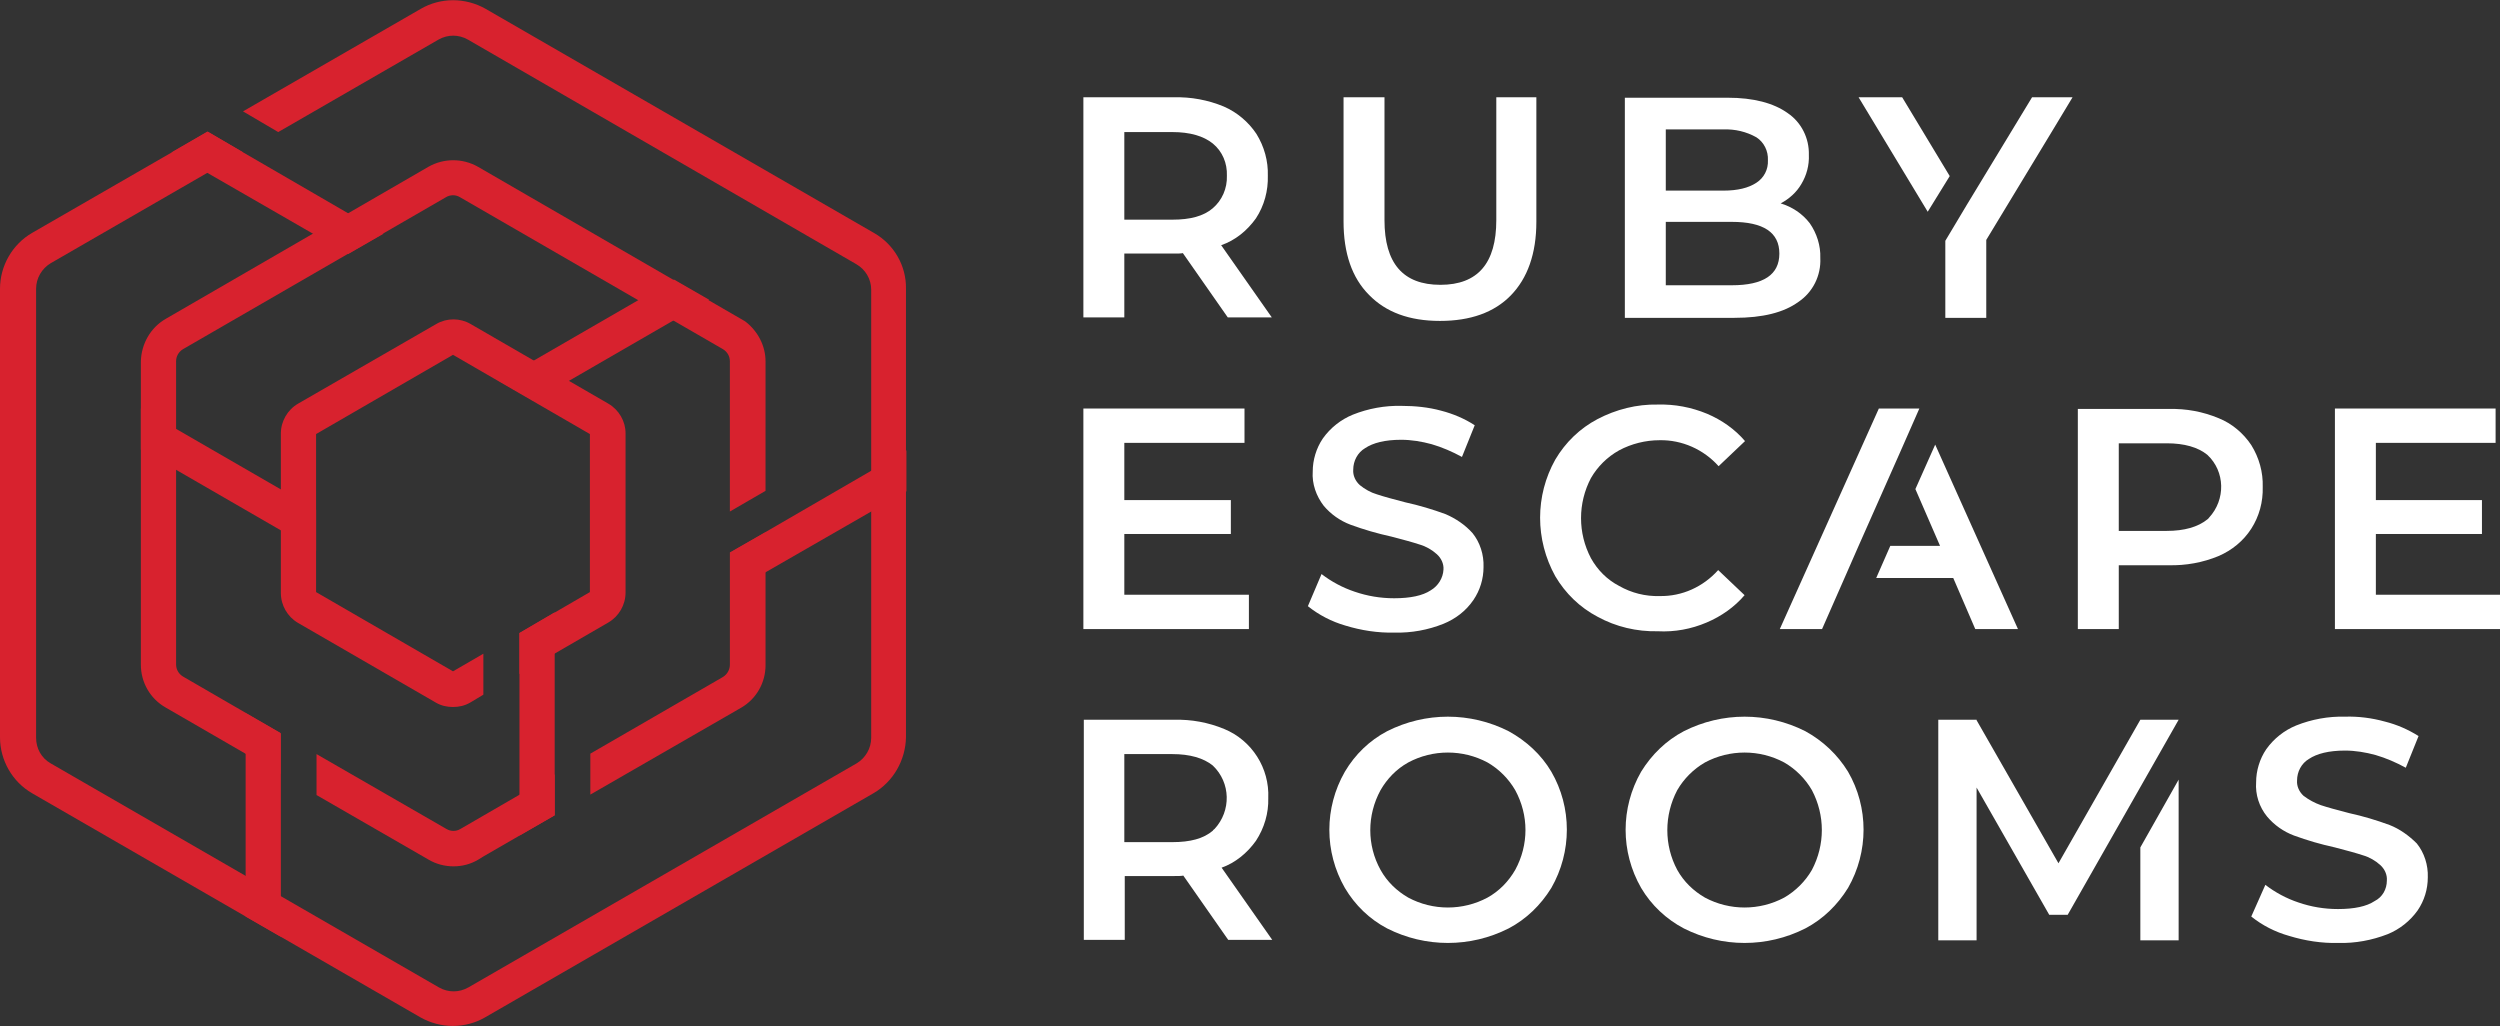 <?xml version="1.0" encoding="UTF-8"?> <svg xmlns="http://www.w3.org/2000/svg" xmlns:xlink="http://www.w3.org/1999/xlink" version="1.1" id="Layer_1" x="0px" y="0px" viewBox="0 0 567.9 233.1" style="enable-background:new 0 0 567.9 233.1;" xml:space="preserve"><rect x="0" y="0" width="567.9" height="233.1" fill="#333333" stroke="none"/> <style type="text/css"> .st0{fill:#FFFFFF;} .st1{fill:#D8222E;} </style> <polygon class="st0" points="436,92.8 431.6,102.8 422.2,124 419,131.3 413.9,142.9 404.3,142.9 426.8,92.8 "></polygon> <path class="st0" d="M285.3,49.6c1.9-2.9,2.8-6.3,2.7-9.7c0.1-3.3-0.8-6.6-2.6-9.5c-1.8-2.7-4.4-4.9-7.4-6.2 c-3.6-1.5-7.5-2.2-11.3-2.1h-20.6v50h9.3V57.6h11.3c0.9,0,1.5,0,2-0.1l10.2,14.6h10l-11.5-16.4C280.6,54.6,283.3,52.4,285.3,49.6z M275.5,47.3c-2.1,1.8-5.1,2.6-9.2,2.6h-10.9V30h10.9c4,0,7.1,0.9,9.2,2.6c2.2,1.8,3.3,4.5,3.2,7.3 C278.8,42.8,277.6,45.5,275.5,47.3L275.5,47.3z"></path> <path class="st0" d="M285.3,191c1.9-2.9,2.9-6.3,2.8-9.7c0.3-6.8-3.7-13.1-10-15.7c-3.6-1.5-7.5-2.2-11.3-2.1h-20.6v50h9.3V199h11.3 c0.9,0,1.5,0,2-0.1l10.2,14.6h10l-11.5-16.4C280.6,196,283.3,193.8,285.3,191z M275.5,188.7c-2.1,1.8-5.1,2.6-9.2,2.6h-10.9v-20 h10.9c4,0,7.1,0.9,9.2,2.6c4.1,3.9,4.2,10.3,0.4,14.4C275.8,188.4,275.6,188.5,275.5,188.7L275.5,188.7z"></path> <path class="st0" d="M327.1,72.9c6.9,0,12.3-1.9,16.1-5.8c3.8-3.9,5.8-9.5,5.8-16.7V22.1h-9.1V50c0,9.8-4.2,14.7-12.7,14.7 s-12.7-4.9-12.7-14.7V22.1h-9.3v28.2c0,7.2,1.9,12.8,5.8,16.7C314.8,70.9,320.1,72.9,327.1,72.9z"></path> <path class="st0" d="M408.5,68.6c3.3-2.2,5.2-6,5-10c0.1-2.8-0.8-5.6-2.4-7.9c-1.7-2.2-4-3.7-6.6-4.5c1.9-1,3.6-2.5,4.7-4.4 c1.2-2,1.8-4.3,1.7-6.6c0.1-3.8-1.7-7.4-4.8-9.5c-3.2-2.3-7.8-3.5-13.6-3.5h-23.4v50H394C400.4,72.2,405.2,71,408.5,68.6z M391.5,29.4c2.6-0.1,5.2,0.5,7.5,1.8c1.7,1.1,2.7,3.1,2.6,5.2c0.1,2.1-0.9,4-2.6,5.1c-1.8,1.2-4.3,1.8-7.5,1.8h-13.1V29.4 L391.5,29.4z M378.4,64.9V50.4h15c7.2,0,10.8,2.4,10.8,7.2c0,4.8-3.6,7.2-10.8,7.2H378.4z"></path> <polygon class="st0" points="442.9,40 432.1,22.1 422.2,22.1 437.9,48.1 "></polygon> <polygon class="st0" points="441.9,72.2 451.2,72.2 451.2,54.5 466.4,29.4 470.8,22.1 461.6,22.1 446.8,46.5 441.9,54.7 "></polygon> <polygon class="st0" points="283.7,135.1 255.4,135.1 255.4,121.3 279.6,121.3 279.6,113.6 255.4,113.6 255.4,100.6 282.7,100.6 282.7,92.8 246.1,92.8 246.1,142.9 283.7,142.9 "></polygon> <path class="st0" d="M325,134.1c-1.8,1.2-4.6,1.8-8.3,1.8c-3.1,0-6.1-0.5-9-1.5c-2.7-0.9-5.3-2.3-7.5-4l-3.1,7.3 c2.5,2,5.4,3.5,8.5,4.4c3.6,1.1,7.4,1.7,11.2,1.6c3.8,0.1,7.6-0.6,11.1-2c2.7-1.1,5.1-2.9,6.8-5.4c1.5-2.2,2.3-4.8,2.3-7.5 c0.1-2.8-0.8-5.6-2.5-7.7c-1.7-1.9-3.8-3.3-6.1-4.3c-3-1.1-6-2-9.2-2.7c-2.7-0.7-4.9-1.3-6.4-1.8c-1.4-0.4-2.8-1.2-3.9-2.1 c-1-0.9-1.6-2.2-1.5-3.5c0-2,1-3.9,2.7-4.9c1.8-1.2,4.5-1.9,8.2-1.9c2.3,0,4.7,0.4,6.9,1c2.4,0.7,4.7,1.7,6.9,2.9l2.9-7.2 c-2.3-1.5-4.9-2.6-7.6-3.3c-2.9-0.8-6-1.1-9-1.1c-3.8-0.1-7.6,0.6-11.1,2c-2.7,1.1-5.1,3-6.8,5.4c-1.5,2.2-2.3,4.9-2.3,7.5 c-0.2,2.8,0.8,5.6,2.5,7.8c1.6,1.9,3.7,3.4,6.1,4.3c3,1.1,6.1,2,9.3,2.7c2.7,0.7,4.9,1.3,6.4,1.8c1.4,0.4,2.8,1.2,3.9,2.2 c1,0.9,1.6,2.2,1.5,3.5C327.8,131.3,326.7,133.1,325,134.1z"></path> <path class="st0" d="M387.7,141.4c3.3-1.4,6.3-3.5,8.6-6.2l-6-5.7c-3.4,3.8-8.2,6-13.3,5.9c-3.2,0.1-6.4-0.7-9.2-2.3 c-2.7-1.4-4.9-3.6-6.4-6.3c-3-5.7-3-12.5,0-18.2c1.5-2.6,3.7-4.8,6.4-6.3c2.8-1.5,6-2.3,9.2-2.3c5.1-0.1,10,2.1,13.4,5.9l6-5.7 c-2.3-2.7-5.3-4.8-8.6-6.2c-3.6-1.5-7.4-2.2-11.2-2.1c-4.8-0.1-9.5,1.1-13.7,3.3c-4,2.1-7.3,5.3-9.6,9.2c-4.6,8.2-4.6,18.2,0,26.5 c2.3,3.9,5.6,7.1,9.6,9.2c4.2,2.3,8.9,3.4,13.7,3.3C380.4,143.6,384.2,142.9,387.7,141.4z"></path> <path class="st0" d="M439.6,101l-4.5,10.1l5.6,12.9h-11.3l-3.2,7.3h17.5l5,11.6h9.7L439.6,101z"></path> <path class="st0" d="M511.4,101.1c-1.8-2.7-4.4-4.9-7.4-6.1c-3.6-1.5-7.4-2.2-11.3-2.1H472v50h9.3v-14.5h11.3 c3.9,0.1,7.8-0.6,11.4-2.1c3-1.3,5.6-3.4,7.4-6.2c1.8-2.8,2.7-6.1,2.6-9.5C514.1,107.3,513.2,104,511.4,101.1z M501.4,118 c-2.1,1.7-5.2,2.6-9.2,2.6h-10.9v-19.9h10.9c4,0,7.1,0.9,9.2,2.6c4.1,3.8,4.2,10.2,0.4,14.3C501.7,117.7,501.6,117.9,501.4,118z"></path> <polygon class="st0" points="539.7,135.1 539.7,121.3 563.8,121.3 563.8,113.6 539.7,113.6 539.7,100.6 566.9,100.6 566.9,92.8 530.4,92.8 530.4,142.9 567.9,142.9 567.9,135.1 "></polygon> <path class="st0" d="M342.7,166.1c-8.7-4.4-18.9-4.4-27.6,0c-4,2.1-7.3,5.3-9.6,9.2c-4.7,8.2-4.7,18.2,0,26.4 c2.3,3.9,5.6,7.1,9.6,9.2c8.7,4.4,18.9,4.4,27.6,0c4-2.1,7.3-5.3,9.7-9.2c4.7-8.2,4.7-18.3,0-26.4 C350.1,171.4,346.7,168.3,342.7,166.1z M344.2,197.6c-1.5,2.6-3.6,4.8-6.3,6.3c-5.6,3-12.4,3-18,0c-2.6-1.5-4.8-3.6-6.3-6.3 c-3.1-5.6-3.1-12.4,0-18.1c1.5-2.6,3.6-4.8,6.3-6.3c5.6-3,12.4-3,18,0c2.6,1.5,4.8,3.7,6.3,6.3C347.3,185.2,347.3,191.9,344.2,197.6 z"></path> <path class="st0" d="M410.1,166.1c-8.7-4.4-18.9-4.4-27.6,0c-4,2.1-7.3,5.3-9.7,9.2c-4.7,8.2-4.7,18.2,0,26.4 c2.3,3.9,5.7,7.1,9.7,9.2c8.7,4.4,18.9,4.4,27.6,0c4-2.1,7.3-5.3,9.7-9.2c4.7-8.2,4.7-18.3,0-26.4 C417.4,171.4,414.1,168.3,410.1,166.1z M411.6,197.6c-1.5,2.6-3.7,4.8-6.3,6.3c-5.6,3-12.4,3-18,0c-2.6-1.5-4.8-3.6-6.3-6.3 c-3-5.6-3-12.4,0-18.1c1.5-2.6,3.7-4.8,6.3-6.3c5.6-3,12.4-3,18,0c2.6,1.5,4.8,3.7,6.3,6.3C414.6,185.2,414.6,191.9,411.6,197.6z"></path> <path class="st0" d="M542.8,187.4c-3-1.1-6-2-9.2-2.7c-2.7-0.7-4.9-1.3-6.4-1.8c-1.4-0.5-2.7-1.2-3.9-2.1c-1-0.9-1.6-2.2-1.5-3.5 c0-2,1-3.9,2.7-4.9c1.8-1.2,4.5-1.9,8.2-1.9c2.3,0,4.7,0.4,6.9,1c2.4,0.7,4.7,1.7,6.9,2.9l2.9-7.2c-2.4-1.5-4.9-2.6-7.7-3.3 c-2.9-0.8-6-1.2-9-1.1c-3.8-0.1-7.6,0.6-11.1,2c-2.7,1.1-5.1,3-6.8,5.4c-1.5,2.2-2.3,4.9-2.3,7.5c-0.2,2.8,0.7,5.6,2.5,7.8 c1.6,1.9,3.7,3.4,6.1,4.3c3,1.1,6.1,2,9.3,2.7c2.7,0.7,4.9,1.3,6.4,1.8c1.4,0.4,2.8,1.2,3.9,2.2c1,0.9,1.6,2.2,1.5,3.5 c0,2-1,3.8-2.8,4.7c-1.8,1.2-4.6,1.8-8.3,1.8c-3.1,0-6.1-0.5-9-1.5c-2.7-0.9-5.3-2.3-7.5-4l-3.2,7.2c2.5,2,5.4,3.5,8.6,4.4 c3.6,1.1,7.4,1.7,11.2,1.6c3.8,0.1,7.6-0.6,11.2-2c2.7-1.1,5.1-3,6.8-5.4c1.5-2.2,2.3-4.8,2.3-7.5c0.1-2.8-0.8-5.6-2.5-7.7 C547.2,189.8,545.1,188.3,542.8,187.4z"></path> <polygon class="st0" points="467.6,196.1 449,163.6 449,163.5 440.3,163.5 440.3,163.5 440.3,163.5 440.3,163.6 440.3,213.6 449,213.6 449,178.9 465.5,207.8 469.7,207.8 486.2,178.8 494.9,163.5 486.2,163.5 "></polygon> <polygon class="st0" points="486.2,213.6 494.9,213.6 494.9,177.1 486.2,192.5 "></polygon> <path class="st1" d="M138.2,91.7l-31.3-18.1c-2.4-1.4-5.4-1.4-7.8,0L67.7,91.7c-2.4,1.4-3.9,4-3.9,6.8v36.2c0,2.8,1.5,5.4,3.9,6.8 l31.3,18.1c1.2,0.7,2.5,1,3.9,1l0,0c1.4,0,2.7-0.3,3.9-1l3-1.8v-9.3l-6.9,4l0,0l-31.1-18V98.6l31.1-18l31.1,18v35.9l-16,9.3v9.3 l20.2-11.7c2.4-1.4,3.9-4,3.9-6.8V98.4C142.1,95.7,140.6,93.1,138.2,91.7z"></path> <path class="st1" d="M32,92.8v9.3l39.8,23v-9.3L32,92.8z"></path> <path class="st1" d="M153.1,63.5L153.1,63.5l-39.8,23l8,4.6l39.8-23l0,0L153.1,63.5z"></path> <polygon class="st1" points="126,139.1 126,185.2 126,185.2 118,189.8 118,143.8 "></polygon> <path class="st1" d="M169.4,73.1l-0.3-0.2c-0.3-0.2-60.5-35-60.5-35c-3.5-2-7.8-2-11.3,0L37.7,72.4c-3.5,2-5.6,5.7-5.7,9.7v68.9 c0,4,2.1,7.7,5.6,9.7l26.1,15.1v-9.3l-22.1-12.8c-1-0.6-1.6-1.6-1.6-2.8V82.1c0-1.2,0.6-2.2,1.6-2.8l59.7-34.5c1-0.6,2.2-0.6,3.2,0 l59.7,34.5c1,0.6,1.6,1.6,1.6,2.8v34.1l8.1-4.7V82.1C173.9,78.6,172.2,75.3,169.4,73.1z M165.8,125.5v25.5c0,1.1-0.6,2.2-1.6,2.8 l-30.1,17.4v9.3l34.2-19.7c3.5-2,5.6-5.7,5.6-9.7v-30.2L165.8,125.5z M104.6,188.3c-1,0.6-2.2,0.6-3.2,0l-29.5-17v9.3l25.5,14.7 c1.7,1,3.7,1.5,5.6,1.5c2,0,3.9-0.5,5.6-1.5l1.3-0.8l16.1-9.3l0,0v-9.3l0,0L104.6,188.3z"></path> <path class="st1" d="M198.5,52.9L110.3,2c-4.6-2.6-10.2-2.6-14.7,0L55.2,25.3l8,4.7l36.4-21c2.1-1.2,4.6-1.2,6.7,0l88.2,51 c2.1,1.2,3.4,3.4,3.4,5.8v101.8c0,2.4-1.3,4.6-3.3,5.8l-88.2,50.9c-2.1,1.2-4.6,1.2-6.7,0l-88.2-50.9c-2.1-1.2-3.3-3.4-3.3-5.8V65.6 c0-2.4,1.3-4.6,3.3-5.8l35.7-20.6l8-4.6l-8-4.7L7.3,52.9C2.8,55.5,0,60.4,0,65.6v101.9c0,5.2,2.8,10.1,7.3,12.7l88.2,50.9 c4.6,2.6,10.2,2.6,14.7,0l88.2-50.9c4.5-2.6,7.3-7.5,7.4-12.7V65.6C205.9,60.4,203.1,55.5,198.5,52.9z"></path> <polygon class="st1" points="87.1,53.1 79.1,57.7 39,34.6 39,34.6 47.1,29.9 47.1,29.9 "></polygon> <polygon class="st1" points="205.9,102.3 205.9,111.6 165.9,134.6 165.9,125.5 "></polygon> <polygon class="st1" points="63.8,166.6 63.8,212.8 55.8,208.2 55.8,162 "></polygon> </svg> 